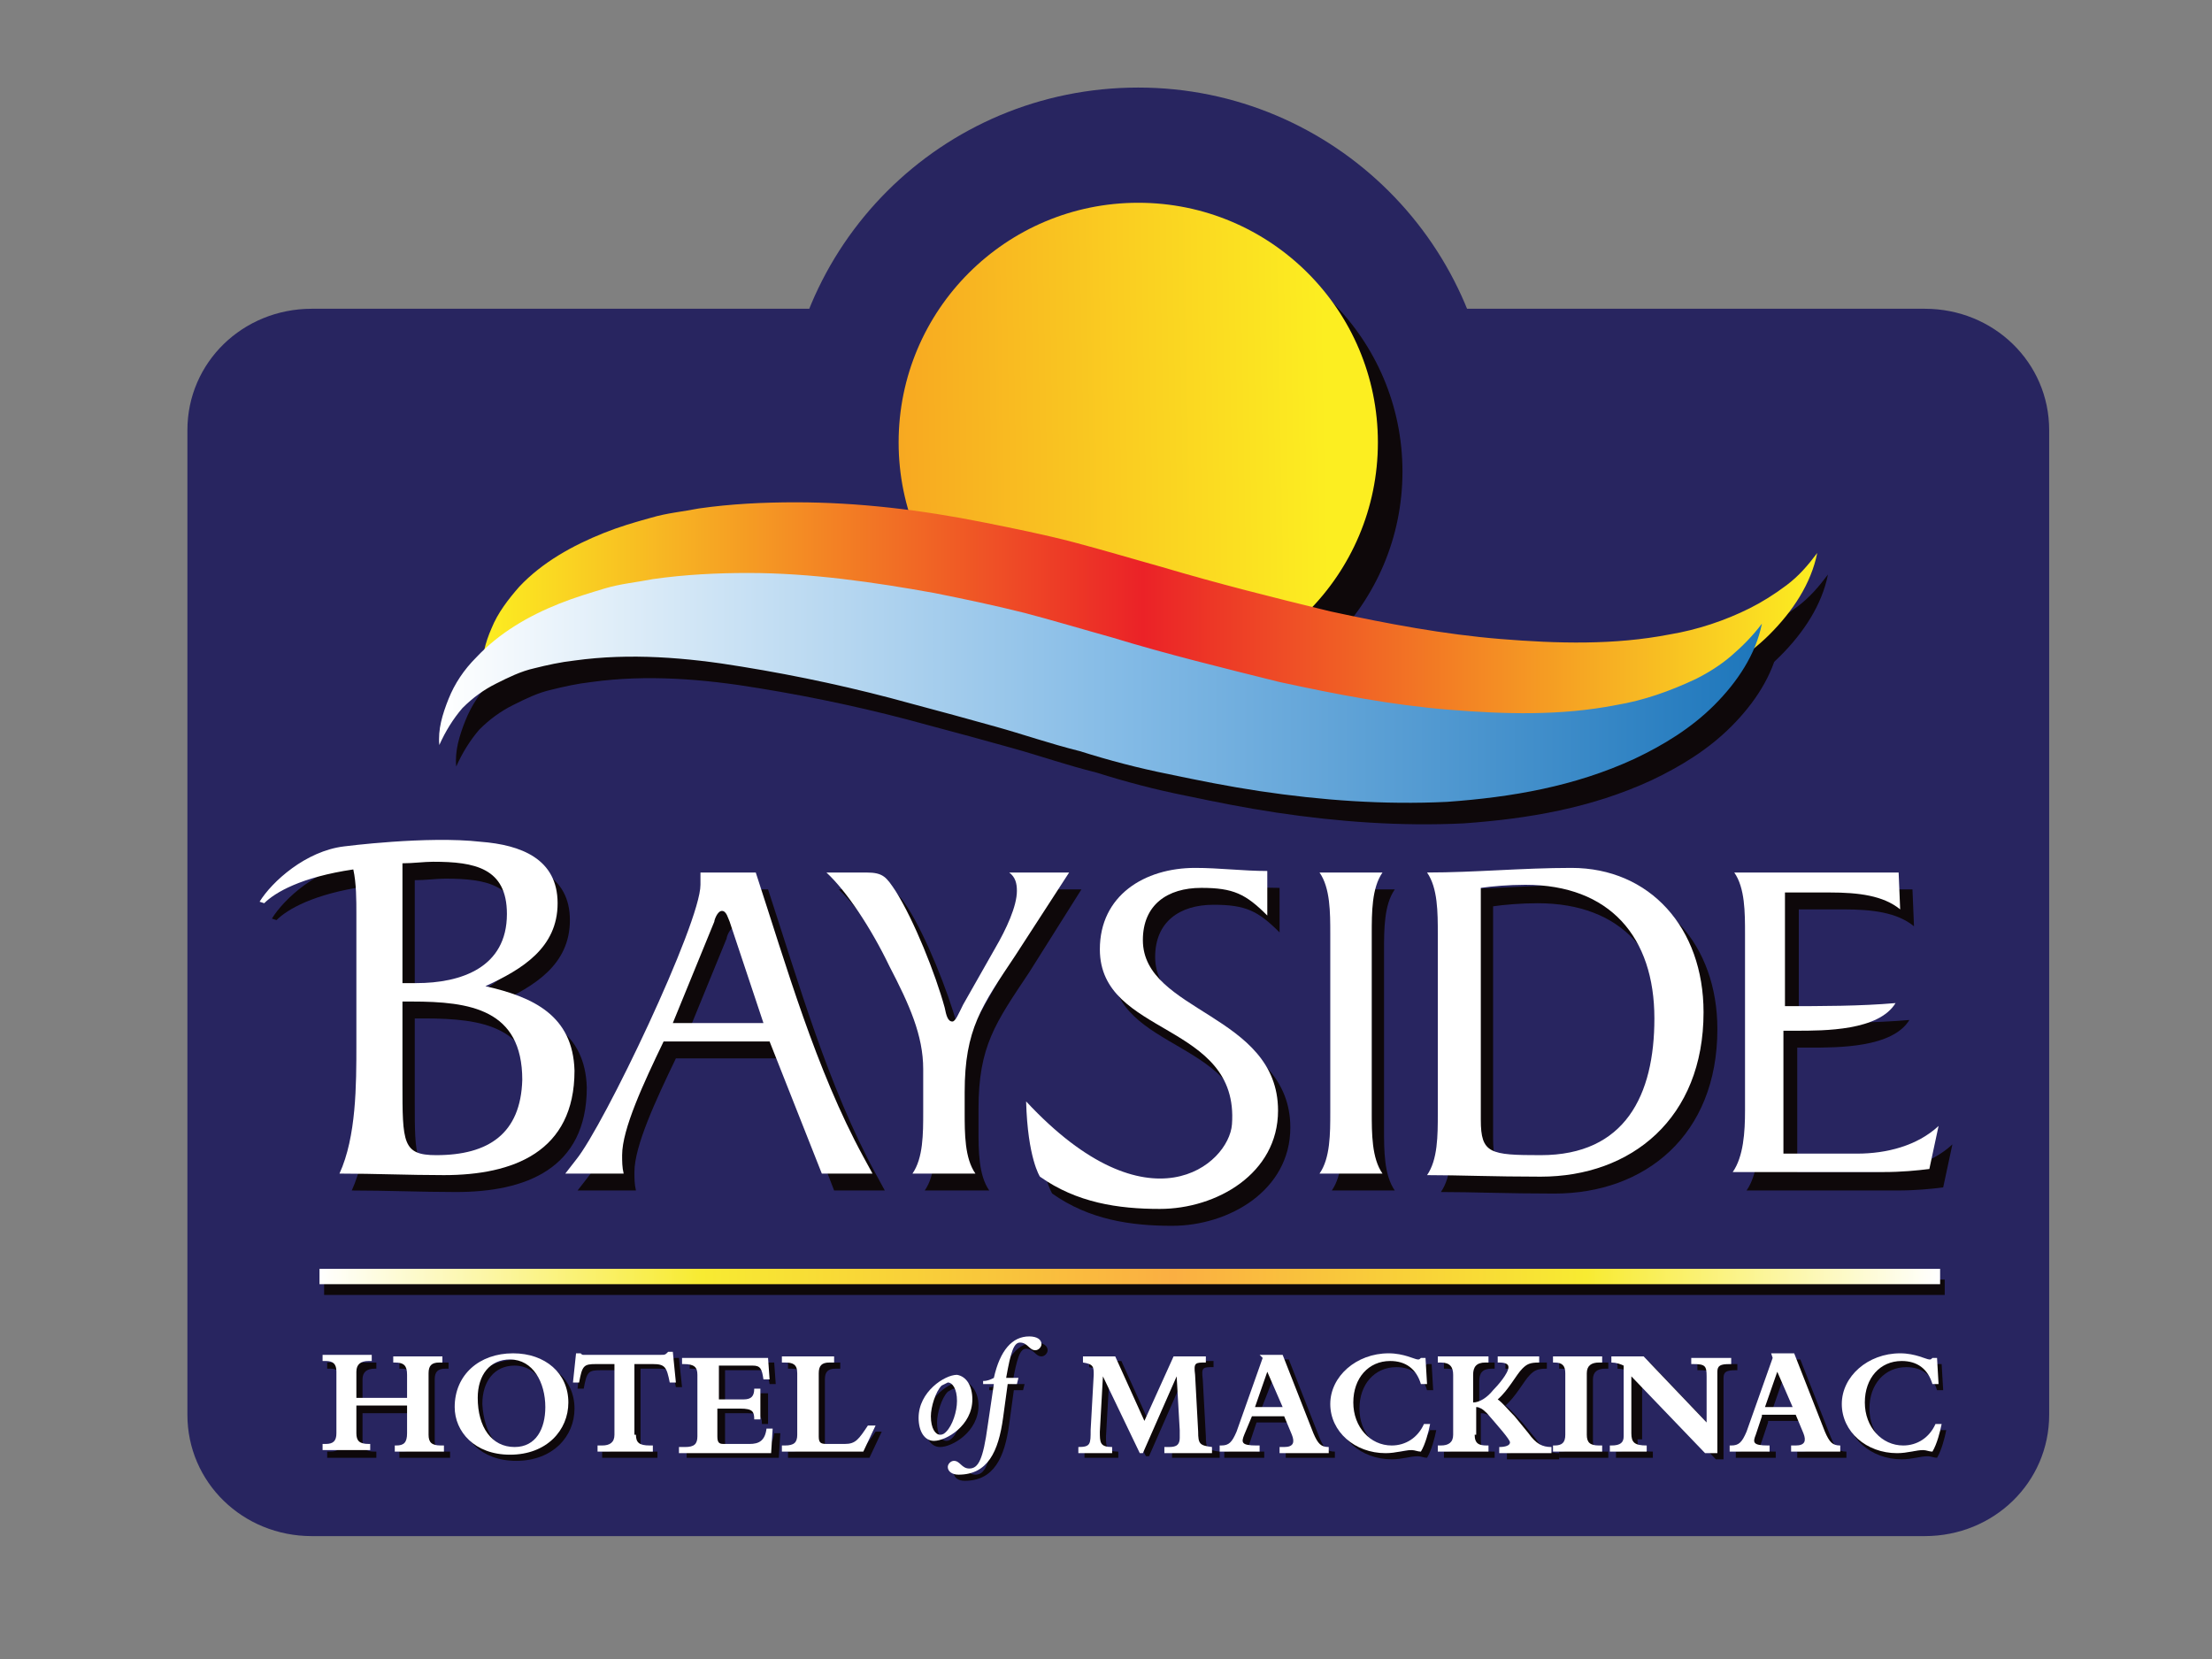 <?xml version="1.0" encoding="utf-8"?>
<!-- Generator: Adobe Illustrator 18.1.1, SVG Export Plug-In . SVG Version: 6.00 Build 0)  -->
<!DOCTYPE svg PUBLIC "-//W3C//DTD SVG 1.1//EN" "http://www.w3.org/Graphics/SVG/1.1/DTD/svg11.dtd">
<svg version="1.1" id="Layer_1" xmlns="http://www.w3.org/2000/svg" xmlns:xlink="http://www.w3.org/1999/xlink" x="0px" y="0px"
	 viewBox="0 0 144 108" enable-background="new 0 0 144 108" xml:space="preserve">
<rect x="0" y="0" width="144" height="108" fill="#808080" stroke="none"/>
<g>
	<path fill="#282560" d="M97.2,28.8c0,12.8-10.3,23.1-23.1,23.1C61.3,51.9,51,41.5,51,28.8C51,16,61.3,5.7,74.1,5.7
		C86.8,5.7,97.2,16,97.2,28.8z"/>
	<path fill="#282560" d="M133.4,92.1c0,4.4-3.6,7.9-8.1,7.9h-105c-4.5,0-8.1-3.5-8.1-7.9V28c0-4.4,3.6-7.9,8.1-7.9h105
		c4.5,0,8.1,3.5,8.1,7.9V92.1z"/>
	<circle fill="#0E080A" cx="75.7" cy="30.7" r="15.6"/>
	<g>
		<path fill="#0E080A" d="M32.2,45.3c-0.1-1,0.2-2.1,0.6-3c0.4-1,1.1-1.9,1.8-2.7c1.5-1.6,3.5-2.7,5.5-3.5c1-0.4,2-0.7,3.1-1
			c1-0.3,2.1-0.4,3.1-0.6c2.1-0.3,4.2-0.4,6.3-0.4c4.1,0,8.2,0.5,12.2,1.3c2,0.4,4,0.8,5.9,1.3c1.9,0.5,3.9,1.1,5.7,1.6
			c3.7,1.1,7.3,2,11,2.9C91,42,94.7,42.6,98.4,43c3.7,0.3,7.4,0.4,11-0.3c1.8-0.3,3.6-0.9,5.2-1.7c0.8-0.4,1.6-0.9,2.4-1.5
			c0.8-0.6,1.4-1.3,2-2.1c-0.4,2-1.6,3.8-3.1,5.3c-1.5,1.5-3.4,2.6-5.3,3.5c-3.9,1.8-8.1,2.5-12.2,2.8c-4.2,0.2-8.3,0-12.3-0.6
			c-2-0.3-4-0.7-6-1.1c-2-0.4-3.9-0.9-5.9-1.5c-2-0.5-3.7-1.1-5.6-1.6c-1.8-0.5-3.7-1-5.5-1.5c-3.7-1-7.4-1.8-11-2.4
			c-3.7-0.6-7.4-0.9-10.9-0.4c-0.9,0.1-1.8,0.3-2.6,0.5c-0.9,0.2-1.7,0.6-2.5,1c-0.8,0.4-1.5,0.9-2.2,1.6
			C33.1,43.5,32.6,44.3,32.2,45.3z"/>
		<path fill="#0E080A" d="M29.7,49.9c-0.1-1,0.2-2,0.6-3c0.4-1,1-1.9,1.8-2.7c1.5-1.6,3.4-2.7,5.4-3.5c1-0.4,2-0.7,3-1
			c1-0.3,2.1-0.4,3.1-0.6c2.1-0.3,4.2-0.4,6.2-0.4c4.1,0,8.2,0.6,12.1,1.3c2,0.4,3.9,0.8,5.9,1.3c1.9,0.5,3.9,1.1,5.7,1.6
			c3.6,1.1,7.3,2,10.9,2.9c3.7,0.8,7.3,1.5,11,1.8c3.7,0.3,7.3,0.4,10.9-0.3c1.8-0.3,3.5-0.9,5.2-1.7c0.8-0.4,1.6-0.9,2.3-1.5
			c0.7-0.6,1.4-1.3,2-2.1c-0.4,2-1.6,3.8-3.1,5.3c-1.5,1.5-3.3,2.6-5.2,3.5c-3.9,1.8-8,2.5-12.2,2.8c-4.1,0.2-8.2-0.1-12.2-0.7
			c-2-0.3-4-0.7-5.9-1.1c-2-0.4-3.9-0.9-5.8-1.5c-2-0.5-3.7-1.1-5.5-1.6c-1.8-0.5-3.6-1-5.5-1.5c-3.6-1-7.3-1.8-11-2.4
			c-3.6-0.6-7.3-0.9-10.9-0.4c-0.9,0.1-1.8,0.3-2.6,0.5c-0.9,0.2-1.7,0.6-2.5,1c-0.8,0.4-1.5,0.9-2.2,1.6
			C30.6,48.2,30.1,49,29.7,49.9z"/>
	</g>
	<g>
		<path fill="#0E080A" d="M54.3,77.5L51,68.9H44c-1.3,2.7-2.7,5.7-2.7,7.4c0,0.4,0,0.8,0.1,1.2h-3.8l0.7-0.9
			c1.8-2.2,8.1-15.4,8.1-17.9l0-0.8H50c2,6.1,3.9,12.8,7,18.5l0.6,1.1H54.3z M48.3,61.1c-0.1-0.2-0.2-0.7-0.5-0.7
			c-0.3,0-0.5,0.6-0.5,0.7l-2.7,6.6h5.9L48.3,61.1z"/>
		<path fill="#0E080A" d="M60.2,77.5c0.7-1,0.7-2.6,0.7-4v-2.8c0-2.2-0.9-4.2-2.2-6.7c-1.2-2.5-2.8-4.9-4.1-6.1h2.6
			c1.1,0,1.3,0.3,1.9,1.2c1.2,1.9,2.6,5.4,3.2,7.6c0.1,0.5,0.2,0.9,0.5,0.9c0.2,0,0.4-0.5,0.7-1.1l2.1-3.7c0.7-1.2,1.4-2.7,1.4-3.7
			c0-0.5-0.1-0.9-0.5-1.2h3.9L67,63.3c-2.2,3.3-3.3,4.8-3.3,8.9v1.3c0,1.4,0,3,0.7,4H60.2z"/>
		<path fill="#0E080A" d="M87.4,61.9c0-1.4,0-3-0.7-4h4.1c-0.7,1-0.7,2.6-0.7,4v11.6c0,1.4,0,3,0.7,4h-4.1c0.7-1,0.7-2.6,0.7-4V61.9
			z"/>
		<path fill="#0E080A" d="M94.5,61.9c0-1.4,0-3-0.7-4c3.1,0,6.2-0.3,9.4-0.3c5.1,0,8.6,3.9,8.6,9.4c0,6.9-4.7,10.7-10.6,10.7
			c-3.1,0-5.3-0.1-7.4-0.1c0.7-1,0.7-2.6,0.7-4V61.9z M97.2,74.1c0,2.2,0.6,2.3,3.9,2.3c5.5,0,7.4-3.9,7.4-8.9
			c0-5.3-2.9-8.7-8.4-8.7c-1.1,0-2.2,0.1-2.9,0.2c0,0.5,0,1,0,1.4V74.1z"/>
		<path fill="#0E080A" d="M117.3,76.3h4.5c1.9,0,3.9-0.5,5.3-1.8l-0.6,2.8c-0.8,0.1-1.8,0.2-3,0.2h-9.8c0.7-1,0.8-2.6,0.8-4V61.9
			c0-1.4,0-3-0.7-4h10.7l0.1,2.4c-1.1-0.9-2.7-1.1-4.6-1.1h-2.9v7.4c2.4,0,4.9,0,7.2-0.2c-1.1,1.8-4.6,1.8-6.5,1.8h-0.8V76.3z"/>
		<path fill="#0E080A" d="M32.4,65.3L32.4,65.3c2.4-1.1,4.7-2.5,4.7-5.4c0-2.9-2.4-3.8-5-4c-3.5-0.4-8.9,0.3-8.9,0.3c0,0,0,0,0,0
			l0,0c-2.5,0.3-4.7,2.3-5.5,3.6l0.3,0.1c0.7-0.7,2.4-1.7,5.8-2.2c0.2,0.9,0.2,2,0.2,2.9v8.5c0,2.6,0,6-1.1,8.4
			c2.3,0,4.5,0.1,6.8,0.1c4.5,0,8.5-1.5,8.5-6.8C38.1,67.2,35.5,66,32.4,65.3z M29,57.2c2.7,0,4.8,0.4,4.8,3.4c0,3.5-3,4.5-5.9,4.5
			h-0.9v-7.8C27.7,57.3,28.4,57.2,29,57.2z M29.2,76.3c-2.2,0-2.2-0.8-2.2-4.7v-5.3h0.6c3.8,0,7.2,0.5,7.2,5.1
			C34.7,75,32.6,76.3,29.2,76.3z"/>
		<path fill="#0E080A" d="M75.2,62.3c0-2.3,1.6-3.4,3.8-3.4c2.1,0,2.9,0.4,4.3,1.8v-2.9c-1.6,0-3.1-0.2-4.7-0.2
			c-3.3,0-6.2,1.8-6.2,5.3c0,5.7,9.1,4.7,8.6,11.4c-0.2,2.6-5.4,7.1-13.4-1.5c0.1,3.7,0.9,4.9,0.9,4.9c2.4,1.7,5.1,2.1,7.8,2.1
			c3.7,0,7.7-2.3,7.7-6.4C84,67.1,75.2,67,75.2,62.3z"/>
	</g>
	<g>
		<path fill="#FFFFFF" d="M53.5,76.4l-3.4-8.6h-6.9c-1.3,2.7-2.7,5.7-2.7,7.4c0,0.4,0,0.8,0.1,1.2h-3.8l0.7-0.9
			c1.8-2.2,8.1-15.4,8.1-17.9l0-0.8h3.6c2,6.1,3.9,12.8,7,18.5l0.6,1.1H53.5z M47.5,60c-0.1-0.2-0.2-0.7-0.5-0.7
			c-0.3,0-0.5,0.6-0.5,0.7l-2.7,6.6h5.9L47.5,60z"/>
		<path fill="#FFFFFF" d="M59.4,76.4c0.7-1,0.7-2.6,0.7-4v-2.8c0-2.2-0.9-4.2-2.2-6.7c-1.2-2.5-2.8-4.9-4.1-6.1h2.6
			c1.1,0,1.3,0.3,1.9,1.2c1.2,1.9,2.6,5.4,3.2,7.6c0.1,0.5,0.2,0.9,0.5,0.9c0.2,0,0.4-0.5,0.7-1.1l2.1-3.7c0.7-1.2,1.4-2.7,1.4-3.7
			c0-0.5-0.1-0.9-0.5-1.2h3.9l-3.5,5.4c-2.2,3.3-3.3,4.8-3.3,8.9v1.3c0,1.4,0,3,0.7,4H59.4z"/>
		<path fill="#FFFFFF" d="M86.6,60.8c0-1.4,0-3-0.7-4H90c-0.7,1-0.7,2.6-0.7,4v11.6c0,1.4,0,3,0.7,4h-4.1c0.7-1,0.7-2.6,0.7-4V60.8z
			"/>
		<path fill="#FFFFFF" d="M93.6,60.8c0-1.4,0-3-0.7-4c3.1,0,6.2-0.3,9.4-0.3c5.1,0,8.6,3.9,8.6,9.4c0,6.9-4.7,10.7-10.6,10.7
			c-3.1,0-5.3-0.1-7.4-0.1c0.7-1,0.7-2.6,0.7-4V60.8z M96.4,72.9c0,2.2,0.6,2.3,3.9,2.3c5.5,0,7.4-3.9,7.4-8.9
			c0-5.3-2.9-8.7-8.4-8.7c-1.1,0-2.2,0.1-2.9,0.2c0,0.5,0,1,0,1.4V72.9z"/>
		<path fill="#FFFFFF" d="M116.4,75.1h4.5c1.9,0,3.9-0.5,5.3-1.8l-0.6,2.8c-0.8,0.1-1.8,0.2-3,0.2h-9.8c0.7-1,0.8-2.6,0.8-4V60.8
			c0-1.4,0-3-0.7-4h10.7l0.1,2.4c-1.1-0.9-2.7-1.1-4.6-1.1h-2.9v7.4c2.4,0,4.9,0,7.2-0.2c-1.1,1.8-4.6,1.8-6.5,1.8h-0.8V75.1z"/>
		<path fill="#FFFFFF" d="M31.6,64.2L31.6,64.2c2.4-1.1,4.7-2.5,4.7-5.4c0-2.9-2.4-3.8-5-4c-3.5-0.4-8.9,0.3-8.9,0.3c0,0,0,0,0,0
			l0,0c-2.5,0.3-4.7,2.3-5.5,3.6l0.3,0.1c0.7-0.7,2.4-1.7,5.8-2.2c0.2,0.9,0.2,2,0.2,2.9V68c0,2.6,0,6-1.1,8.4
			c2.3,0,4.5,0.1,6.8,0.1c4.5,0,8.5-1.5,8.5-6.8C37.3,66.1,34.7,64.9,31.6,64.2z M28.2,56.1c2.7,0,4.8,0.4,4.8,3.4
			c0,3.5-3,4.5-5.9,4.5h-0.9v-7.8C26.9,56.2,27.6,56.1,28.2,56.1z M28.4,75.2c-2.2,0-2.2-0.8-2.2-4.7v-5.3h0.6
			c3.8,0,7.2,0.5,7.2,5.1C33.9,73.8,31.8,75.2,28.4,75.2z"/>
		<path fill="#FFFFFF" d="M74.4,61.2c0-2.3,1.6-3.4,3.8-3.4c2.1,0,2.9,0.4,4.3,1.8v-2.9c-1.6,0-3.1-0.2-4.7-0.2
			c-3.3,0-6.2,1.8-6.2,5.3c0,5.7,9.1,4.7,8.6,11.4c-0.2,2.6-5.4,7.1-13.4-1.5c0.1,3.7,0.9,4.9,0.9,4.9c2.4,1.7,5.1,2.1,7.8,2.1
			c3.7,0,7.7-2.3,7.7-6.4C83.2,66,74.4,65.9,74.4,61.2z"/>
	</g>
	<linearGradient id="SVGID_1_" gradientUnits="userSpaceOnUse" x1="49.865" y1="29.253" x2="88.108" y2="28.558">
		<stop  offset="0" style="stop-color:#F69321"/>
		<stop  offset="0.955" style="stop-color:#FCEE21"/>
	</linearGradient>
	<circle fill="url(#SVGID_1_)" cx="74.1" cy="28.8" r="15.6"/>
	<linearGradient id="SVGID_2_" gradientUnits="userSpaceOnUse" x1="31.418" y1="40.141" x2="118.246" y2="40.141">
		<stop  offset="0" style="stop-color:#FCEE21"/>
		<stop  offset="0.495" style="stop-color:#EB2227"/>
		<stop  offset="1" style="stop-color:#FCEE21"/>
	</linearGradient>
	<path fill="url(#SVGID_2_)" d="M31.4,43.9c-0.1-1,0.2-2.1,0.6-3c0.4-1,1.1-1.9,1.8-2.7c1.5-1.6,3.5-2.7,5.5-3.5c1-0.4,2-0.7,3.1-1
		c1-0.3,2.1-0.4,3.1-0.6c2.1-0.3,4.2-0.4,6.3-0.4c4.1,0,8.2,0.5,12.2,1.3c2,0.4,4,0.8,5.9,1.3c1.9,0.5,3.9,1.1,5.7,1.6
		c3.7,1.1,7.3,2,11,2.9c3.7,0.8,7.4,1.5,11.1,1.8c3.7,0.3,7.4,0.4,11-0.3c1.8-0.3,3.6-0.9,5.2-1.7c0.8-0.4,1.6-0.9,2.4-1.5
		c0.8-0.6,1.4-1.3,2-2.1c-0.4,2-1.6,3.8-3.1,5.3c-1.5,1.5-3.4,2.6-5.3,3.5c-3.9,1.8-8.1,2.5-12.2,2.8c-4.2,0.2-8.3,0-12.3-0.6
		c-2-0.3-4-0.7-6-1.1c-2-0.4-3.9-0.9-5.9-1.5c-2-0.5-3.7-1.1-5.6-1.6c-1.8-0.5-3.7-1-5.5-1.5c-3.7-1-7.4-1.8-11-2.4
		c-3.7-0.6-7.4-0.9-10.9-0.4c-0.9,0.1-1.8,0.3-2.6,0.5c-0.9,0.2-1.7,0.6-2.5,1c-0.8,0.4-1.5,0.9-2.2,1.6
		C32.4,42.2,31.8,43,31.4,43.9z"/>
	<linearGradient id="SVGID_3_" gradientUnits="userSpaceOnUse" x1="28.579" y1="44.802" x2="114.679" y2="44.802">
		<stop  offset="0" style="stop-color:#FFFFFF"/>
		<stop  offset="0.514" style="stop-color:#84BBE6"/>
		<stop  offset="1" style="stop-color:#1D76BB"/>
	</linearGradient>
	<path fill="url(#SVGID_3_)" d="M28.6,48.5c-0.1-1,0.2-2,0.6-3c0.4-1,1-1.9,1.8-2.7c1.5-1.6,3.4-2.7,5.4-3.5c1-0.4,2-0.7,3-1
		c1-0.3,2.1-0.4,3.1-0.6c2.1-0.3,4.2-0.4,6.2-0.4c4.1,0,8.2,0.6,12.1,1.3c2,0.4,3.9,0.8,5.9,1.3c1.9,0.5,3.9,1.1,5.7,1.6
		c3.6,1.1,7.3,2,10.9,2.9c3.7,0.8,7.3,1.5,11,1.8c3.7,0.3,7.3,0.4,10.9-0.3c1.8-0.3,3.5-0.9,5.2-1.7c0.8-0.4,1.6-0.9,2.3-1.5
		c0.7-0.6,1.4-1.3,2-2.1c-0.4,2-1.6,3.8-3.1,5.3c-1.5,1.5-3.3,2.6-5.2,3.5c-3.9,1.8-8,2.5-12.2,2.8c-4.1,0.2-8.2-0.1-12.2-0.7
		c-2-0.3-4-0.7-5.9-1.1c-2-0.4-3.9-0.9-5.8-1.5c-2-0.5-3.7-1.1-5.5-1.6c-1.8-0.5-3.6-1-5.5-1.5c-3.6-1-7.3-1.8-11-2.4
		c-3.6-0.6-7.3-0.9-10.9-0.4c-0.9,0.1-1.8,0.3-2.6,0.5c-0.9,0.2-1.7,0.6-2.5,1c-0.8,0.4-1.5,0.9-2.2,1.6
		C29.5,46.8,29,47.6,28.6,48.5z"/>
	<g>
		<path fill="#0E080A" d="M26.2,94.5c0.5,0,0.7-0.2,0.7-0.8V92h-3.3v1.8c0,0.5,0.2,0.7,0.8,0.7h0.1v0.4h-3.2v-0.4h0.2
			c0.5,0,0.7-0.2,0.7-0.7v-4c0-0.5-0.2-0.7-0.7-0.7h-0.2v-0.4h3.2v0.4h-0.1c-0.5,0-0.8,0.2-0.8,0.7v1.6h3.3v-1.5
			c0-0.6-0.2-0.8-0.8-0.8H26v-0.4h3.2v0.4h-0.2c-0.5,0-0.7,0.2-0.7,0.7v4c0,0.5,0.2,0.7,0.8,0.7h0.2v0.4H26v-0.4H26.2z"/>
		<path fill="#0E080A" d="M33.8,88.5c2.1,0,3.6,1.3,3.6,3.2c0,1.8-1.4,3.4-3.8,3.4c-2.3,0-3.6-1.5-3.6-3.1
			C30,89.9,31.6,88.5,33.8,88.5z M33.8,94.6c1.4,0,2-1.2,2-2.6c0-1.6-0.8-3.1-2.3-3.1c-1.3,0-2.1,1-2.1,2.5
			C31.5,93.3,32.4,94.6,33.8,94.6z"/>
		<path fill="#0E080A" d="M41.7,93.8c0,0.5,0.2,0.7,0.9,0.7h0.2v0.4h-3.6v-0.4h0.3c0.5,0,0.8-0.2,0.8-0.7v-4.6h-1.2
			c-0.8,0-0.9,0.1-1.1,1.2h-0.4l0.2-1.9h0.3c0.1,0.1,0.1,0.1,0.2,0.1c0.1,0,0.2,0,0.3,0h4.8c0.3,0,0.3,0,0.5-0.2h0.3l0.2,1.9H44
			c-0.2-1-0.3-1.2-1.1-1.2h-1.2V93.8z"/>
		<path fill="#0E080A" d="M49.4,89.2h-2.2v2.2h1.6c0.5,0,0.7-0.2,0.7-0.7H50v2h-0.4c0-0.5-0.1-0.7-0.9-0.7h-1.5v1.8
			c0,0.4,0.1,0.5,0.4,0.5h1.7c0.6,0,1-0.2,1.1-1h0.4l-0.1,1.6h-6v-0.4h0.4c0.6,0,0.8-0.2,0.8-0.7v-4c0-0.5-0.2-0.7-0.9-0.7h-0.1
			v-0.4h5.5l0.1,1.4h-0.4C50,89.5,49.9,89.2,49.4,89.2z"/>
		<path fill="#0E080A" d="M56.6,94.9h-5.3v-0.4h0.2c0.6,0,0.8-0.2,0.8-0.7v-4c0-0.6-0.3-0.7-0.8-0.7h-0.2v-0.4h3.4v0.4h-0.3
			c-0.5,0-0.7,0.2-0.7,0.7v4.1c0,0.4,0.1,0.5,0.5,0.5h1.3c0.7,0,0.9-0.3,1.5-1.2h0.4L56.6,94.9z"/>
		<path fill="#0E080A" d="M63.7,91.5c0,1.7-1.7,2.7-2.5,2.7c-0.6,0-1-0.6-1-1.5c0-1.7,1.7-2.8,2.5-2.8C63.2,90,63.7,90.6,63.7,91.5z
			 M61.7,90.6c-0.4,0.4-0.7,1.4-0.7,2c0,0.8,0.3,1.2,0.6,1.2c0.2,0,0.3-0.1,0.4-0.2c0.4-0.4,0.7-1.3,0.7-2c0-0.8-0.3-1.2-0.6-1.2
			C62,90.4,61.9,90.5,61.7,90.6z"/>
		<path fill="#0E080A" d="M66,90.5l-0.3,2.2c-0.3,2.2-1,3.7-2.9,3.7c-0.4,0-0.7-0.2-0.7-0.5c0-0.2,0.2-0.4,0.4-0.4
			c0.4,0,0.5,0.5,1,0.5c0.6,0,0.9-0.6,1.2-2.8l0.4-2.7h-0.7l0-0.2c0.3,0,0.5-0.1,0.7-0.2c0.4-1.8,1.2-2.7,2.3-2.7
			c0.5,0,0.8,0.2,0.8,0.5c0,0.2-0.2,0.4-0.4,0.4c-0.4,0-0.5-0.5-1-0.5c-0.4,0-0.6,0.6-0.9,2.3h0.8l-0.1,0.4H66z"/>
		<path fill="#0E080A" d="M72.2,90L72.2,90L72,93.5c0,0.7,0,1,0.8,1v0.4h-2.2v-0.4c0.8,0,0.8-0.2,0.8-1.1l0.2-3.6
			c0-0.5,0-0.7-0.7-0.8v-0.4h2.1l1.9,4.2l1.9-4.2H79v0.4c-0.7,0-0.8,0-0.7,0.8l0.2,3.7c0,0.8,0.1,0.9,0.9,1v0.4h-3.1v-0.4h0.2
			c0.4,0,0.8,0,0.8-0.6c0-0.2,0-0.3,0-0.5L77,89.8h0l-2.2,5h-0.2L72.2,90z"/>
		<path fill="#0E080A" d="M81.8,92.6l-0.4,1.2c-0.2,0.5-0.2,0.7,0.8,0.7h0.1v0.4h-2.6v-0.4h0.1c0.5,0,0.7-0.2,1-0.9l1.7-4.8
			l-0.1-0.3h1.5l2,5.1c0.3,0.7,0.5,0.9,1,0.9v0.4h-3.2v-0.4H84c0.6,0,0.7-0.3,0.5-0.8L84,92.6H81.8z M82.9,89.7L82,92h1.8L82.9,89.7
			z"/>
		<path fill="#0E080A" d="M93.5,93.1c-0.1,0.5-0.3,1.3-0.6,1.8c-0.2,0-0.4-0.1-0.6-0.1c-0.5,0-1,0.2-1.7,0.2c-2,0-3.6-1.4-3.6-3.2
			c0-1.8,1.7-3.3,3.8-3.3c1,0,1.7,0.4,1.9,0.4c0.1,0,0.1,0,0.2-0.1h0.3l0.1,1.7h-0.4c-0.3-1-1-1.5-2-1.5c-1.4,0-2.4,1.1-2.4,2.7
			c0,1.6,1.1,2.8,2.5,2.8c0.9,0,1.7-0.5,2.1-1.4H93.5z"/>
		<path fill="#0E080A" d="M96.4,93.8c0,0.6,0.3,0.7,0.8,0.7h0.1v0.4h-3.3v-0.4h0.2c0.5,0,0.8-0.2,0.8-0.7v-3.9
			c0-0.5-0.2-0.8-0.8-0.8h-0.2v-0.4h3.3v0.4h-0.2c-0.6,0-0.8,0.3-0.8,0.8v1.8c0.4,0,0.9-0.3,1.3-0.8c0.3-0.3,1-1.1,1-1.5
			c0-0.2-0.2-0.3-0.6-0.3H98v-0.4h2.7v0.4c-0.6,0-0.8,0.1-1.1,0.4c-0.4,0.4-0.9,1.4-1.6,2c0.3,0.2,0.7,0.7,1.1,1.1l0.9,1.1
			c0.5,0.7,0.9,0.9,1.5,0.9v0.4h-3.4v-0.4c0.4,0,0.7-0.1,0.7-0.3c0-0.2-0.9-1.2-1.5-1.9C96.8,92,96.6,92,96.4,92V93.8z"/>
		<path fill="#0E080A" d="M101.5,88.7h3.2v0.4h-0.2c-0.5,0-0.8,0.2-0.8,0.7v4c0,0.5,0.2,0.7,0.8,0.7h0.2v0.4h-3.2v-0.4h0.1
			c0.5,0,0.7-0.2,0.7-0.7v-4c0-0.5-0.2-0.7-0.7-0.7h-0.1V88.7z"/>
		<path fill="#0E080A" d="M106.6,93.7c0,0.6,0.2,0.8,1,0.8v0.4h-2.4v-0.4h0.1c0.6,0,0.8-0.2,0.8-0.6v-4.6c-0.2-0.1-0.5-0.2-0.8-0.2
			v-0.4h2.1l4.1,4.3v-3c0-0.7-0.1-0.8-0.9-0.8h-0.1v-0.4h2.6v0.4h-0.1c-0.6,0-0.8,0.1-0.8,0.5v5.3h-0.5l-4.8-5V93.7z"/>
		<path fill="#0E080A" d="M115.1,92.6l-0.4,1.2c-0.2,0.5-0.2,0.7,0.8,0.7h0.1v0.4h-2.6v-0.4h0.1c0.5,0,0.7-0.2,1-0.9l1.7-4.8
			l-0.1-0.3h1.5l2,5.1c0.3,0.7,0.5,0.9,1,0.9v0.4h-3.2v-0.4h0.3c0.6,0,0.7-0.3,0.5-0.8l-0.5-1.2H115.1z M116.1,89.7l-0.8,2.3h1.8
			L116.1,89.7z"/>
		<path fill="#0E080A" d="M126.7,93.1c-0.1,0.5-0.3,1.3-0.6,1.8c-0.2,0-0.4-0.1-0.6-0.1c-0.5,0-1,0.2-1.7,0.2c-2,0-3.6-1.4-3.6-3.2
			c0-1.8,1.7-3.3,3.8-3.3c1,0,1.7,0.4,1.9,0.4c0.1,0,0.1,0,0.2-0.1h0.3l0.1,1.7h-0.4c-0.3-1-1-1.5-2-1.5c-1.4,0-2.4,1.1-2.4,2.7
			c0,1.6,1.1,2.8,2.5,2.8c0.9,0,1.7-0.5,2.1-1.4H126.7z"/>
	</g>
	<g>
		<path fill="#FFFFFF" d="M25.8,94.1c0.5,0,0.7-0.2,0.7-0.8v-1.8h-3.3v1.8c0,0.5,0.2,0.7,0.8,0.7h0.1v0.4H21v-0.4h0.2
			c0.5,0,0.7-0.2,0.7-0.7v-4c0-0.5-0.2-0.7-0.7-0.7H21v-0.4h3.2v0.4H24c-0.5,0-0.8,0.2-0.8,0.7V91h3.3v-1.5c0-0.6-0.2-0.8-0.8-0.8
			h-0.1v-0.4h3.2v0.4h-0.2c-0.5,0-0.7,0.2-0.7,0.7v4c0,0.5,0.2,0.7,0.8,0.7h0.2v0.4h-3.2v-0.4H25.8z"/>
		<path fill="#FFFFFF" d="M33.4,88.1c2.1,0,3.6,1.3,3.6,3.2c0,1.8-1.4,3.4-3.8,3.4c-2.3,0-3.6-1.5-3.6-3.1
			C29.6,89.5,31.2,88.1,33.4,88.1z M33.5,94.2c1.4,0,2-1.2,2-2.6c0-1.6-0.8-3.1-2.3-3.1c-1.3,0-2.1,1-2.1,2.5
			C31.1,92.9,32,94.2,33.5,94.2z"/>
		<path fill="#FFFFFF" d="M41.4,93.4c0,0.5,0.2,0.7,0.9,0.7h0.2v0.4h-3.6v-0.4h0.3c0.5,0,0.8-0.2,0.8-0.7v-4.6h-1.2
			c-0.8,0-0.9,0.1-1.1,1.2h-0.4l0.2-1.9h0.3c0.1,0.1,0.1,0.1,0.2,0.1c0.1,0,0.2,0,0.3,0H43c0.3,0,0.3,0,0.5-0.2h0.3L44,90h-0.4
			c-0.2-1-0.3-1.2-1.1-1.2h-1.2V93.4z"/>
		<path fill="#FFFFFF" d="M49,88.9h-2.2v2.2h1.6c0.5,0,0.7-0.2,0.7-0.7h0.4v2h-0.4c0-0.5-0.1-0.7-0.9-0.7h-1.5v1.8
			c0,0.4,0.1,0.5,0.4,0.5h1.7c0.6,0,1-0.2,1.1-1h0.4l-0.1,1.6h-6v-0.4h0.4c0.6,0,0.8-0.2,0.8-0.7v-4c0-0.5-0.2-0.7-0.9-0.7h-0.1
			v-0.4H50l0.1,1.4h-0.4C49.6,89.1,49.5,88.9,49,88.9z"/>
		<path fill="#FFFFFF" d="M56.2,94.5h-5.3v-0.4h0.2c0.6,0,0.8-0.2,0.8-0.7v-4c0-0.6-0.3-0.7-0.8-0.7h-0.2v-0.4h3.4v0.4H54
			c-0.5,0-0.7,0.2-0.7,0.7v4.1c0,0.4,0.1,0.5,0.5,0.5H55c0.7,0,0.9-0.3,1.5-1.2H57L56.2,94.5z"/>
		<path fill="#FFFFFF" d="M63.3,91.1c0,1.7-1.7,2.7-2.5,2.7c-0.6,0-1-0.6-1-1.5c0-1.7,1.7-2.8,2.5-2.8
			C62.9,89.6,63.3,90.2,63.3,91.1z M61.3,90.2c-0.4,0.4-0.7,1.4-0.7,2c0,0.8,0.3,1.2,0.6,1.2c0.2,0,0.3-0.1,0.4-0.2
			c0.4-0.4,0.7-1.3,0.7-2c0-0.8-0.3-1.2-0.6-1.2C61.7,90,61.5,90.1,61.3,90.2z"/>
		<path fill="#FFFFFF" d="M65.6,90.1l-0.3,2.2c-0.3,2.2-1,3.7-2.9,3.7c-0.4,0-0.7-0.2-0.7-0.5c0-0.2,0.2-0.4,0.4-0.4
			c0.4,0,0.5,0.5,1,0.5c0.6,0,0.9-0.6,1.2-2.8l0.4-2.7h-0.7l0-0.2c0.3,0,0.5-0.1,0.7-0.2c0.4-1.8,1.2-2.7,2.3-2.7
			c0.5,0,0.8,0.2,0.8,0.5c0,0.2-0.2,0.4-0.4,0.4c-0.4,0-0.5-0.5-1-0.5c-0.4,0-0.6,0.6-0.9,2.3h0.8l-0.1,0.4H65.6z"/>
		<path fill="#FFFFFF" d="M71.8,89.6L71.8,89.6l-0.2,3.6c0,0.7,0,1,0.8,1v0.4h-2.2v-0.4c0.8,0,0.8-0.2,0.8-1.1l0.2-3.6
			c0-0.5,0-0.7-0.7-0.8v-0.4h2.1l1.9,4.2l1.9-4.2h2.1v0.4c-0.7,0-0.8,0-0.7,0.8l0.2,3.7c0,0.8,0.1,0.9,0.9,1v0.4h-3.1v-0.4h0.2
			c0.4,0,0.8,0,0.8-0.6c0-0.2,0-0.3,0-0.5l-0.2-3.5h0l-2.2,5h-0.2L71.8,89.6z"/>
		<path fill="#FFFFFF" d="M81.5,92.2L81,93.4c-0.2,0.5-0.2,0.7,0.8,0.7H82v0.4h-2.6v-0.4h0.1c0.5,0,0.7-0.2,1-0.9l1.7-4.8L82,88.2
			h1.5l2,5.1c0.3,0.7,0.5,0.9,1,0.9v0.4h-3.2v-0.4h0.3c0.6,0,0.7-0.3,0.5-0.8l-0.5-1.2H81.5z M82.5,89.3l-0.8,2.3h1.8L82.5,89.3z"/>
		<path fill="#FFFFFF" d="M93.1,92.7c-0.1,0.5-0.3,1.3-0.6,1.8c-0.2,0-0.4-0.1-0.6-0.1c-0.5,0-1,0.2-1.7,0.2c-2,0-3.6-1.4-3.6-3.2
			c0-1.8,1.7-3.3,3.8-3.3c1,0,1.7,0.4,1.9,0.4c0.1,0,0.1,0,0.2-0.1h0.3l0.1,1.7h-0.4c-0.3-1-1-1.5-2-1.5c-1.4,0-2.4,1.1-2.4,2.7
			c0,1.6,1.1,2.8,2.5,2.8c0.9,0,1.7-0.5,2.1-1.4H93.1z"/>
		<path fill="#FFFFFF" d="M96,93.4c0,0.6,0.3,0.7,0.8,0.7h0.1v0.4h-3.3v-0.4h0.2c0.5,0,0.8-0.2,0.8-0.7v-3.9c0-0.5-0.2-0.8-0.8-0.8
			h-0.2v-0.4h3.3v0.4h-0.2c-0.6,0-0.8,0.3-0.8,0.8v1.8c0.4,0,0.9-0.3,1.3-0.8c0.3-0.3,1-1.1,1-1.5c0-0.2-0.2-0.3-0.6-0.3h-0.1v-0.4
			h2.7v0.4c-0.6,0-0.8,0.1-1.1,0.4c-0.4,0.4-0.9,1.4-1.6,2c0.3,0.2,0.7,0.7,1.1,1.1l0.9,1.1c0.5,0.7,0.9,0.9,1.5,0.9v0.4h-3.4v-0.4
			c0.4,0,0.7-0.1,0.7-0.3c0-0.2-0.9-1.2-1.5-1.9c-0.3-0.3-0.5-0.4-0.7-0.4V93.4z"/>
		<path fill="#FFFFFF" d="M101.1,88.3h3.2v0.4h-0.2c-0.5,0-0.8,0.2-0.8,0.7v4c0,0.5,0.2,0.7,0.8,0.7h0.2v0.4h-3.2v-0.4h0.1
			c0.5,0,0.7-0.2,0.7-0.7v-4c0-0.5-0.2-0.7-0.7-0.7h-0.1V88.3z"/>
		<path fill="#FFFFFF" d="M106.2,93.3c0,0.6,0.2,0.8,1,0.8v0.4h-2.4v-0.4h0.1c0.6,0,0.8-0.2,0.8-0.6v-4.6c-0.2-0.1-0.5-0.2-0.8-0.2
			v-0.4h2.1l4.1,4.3v-3c0-0.7-0.1-0.8-0.9-0.8h-0.1v-0.4h2.6v0.4h-0.1c-0.6,0-0.8,0.1-0.8,0.5v5.3H111l-4.8-5V93.3z"/>
		<path fill="#FFFFFF" d="M114.7,92.2l-0.4,1.2c-0.2,0.5-0.2,0.7,0.8,0.7h0.1v0.4h-2.6v-0.4h0.1c0.5,0,0.7-0.2,1-0.9l1.7-4.8
			l-0.1-0.3h1.5l2,5.1c0.3,0.7,0.5,0.9,1,0.9v0.4h-3.2v-0.4h0.3c0.6,0,0.7-0.3,0.5-0.8l-0.5-1.2H114.7z M115.7,89.3l-0.8,2.3h1.8
			L115.7,89.3z"/>
		<path fill="#FFFFFF" d="M126.4,92.7c-0.1,0.5-0.3,1.3-0.6,1.8c-0.2,0-0.4-0.1-0.6-0.1c-0.5,0-1,0.2-1.7,0.2c-2,0-3.6-1.4-3.6-3.2
			c0-1.8,1.7-3.3,3.8-3.3c1,0,1.7,0.4,1.9,0.4c0.1,0,0.1,0,0.2-0.1h0.3l0.1,1.7h-0.4c-0.3-1-1-1.5-2-1.5c-1.4,0-2.4,1.1-2.4,2.7
			c0,1.6,1.1,2.8,2.5,2.8c0.9,0,1.7-0.5,2.1-1.4H126.4z"/>
	</g>
	<rect x="21.1" y="83.3" fill="#0E080A" width="105.5" height="1"/>
	<linearGradient id="SVGID_4_" gradientUnits="userSpaceOnUse" x1="20.764" y1="83.094" x2="126.252" y2="83.094">
		<stop  offset="0" style="stop-color:#FFFFFF"/>
		<stop  offset="0.236" style="stop-color:#F8EB32"/>
		<stop  offset="0.527" style="stop-color:#FAAF42"/>
		<stop  offset="0.782" style="stop-color:#F8EB32"/>
		<stop  offset="1" style="stop-color:#FFFFFF"/>
	</linearGradient>
	<rect x="20.8" y="82.6" fill="url(#SVGID_4_)" width="105.5" height="1"/>
</g>
</svg>
